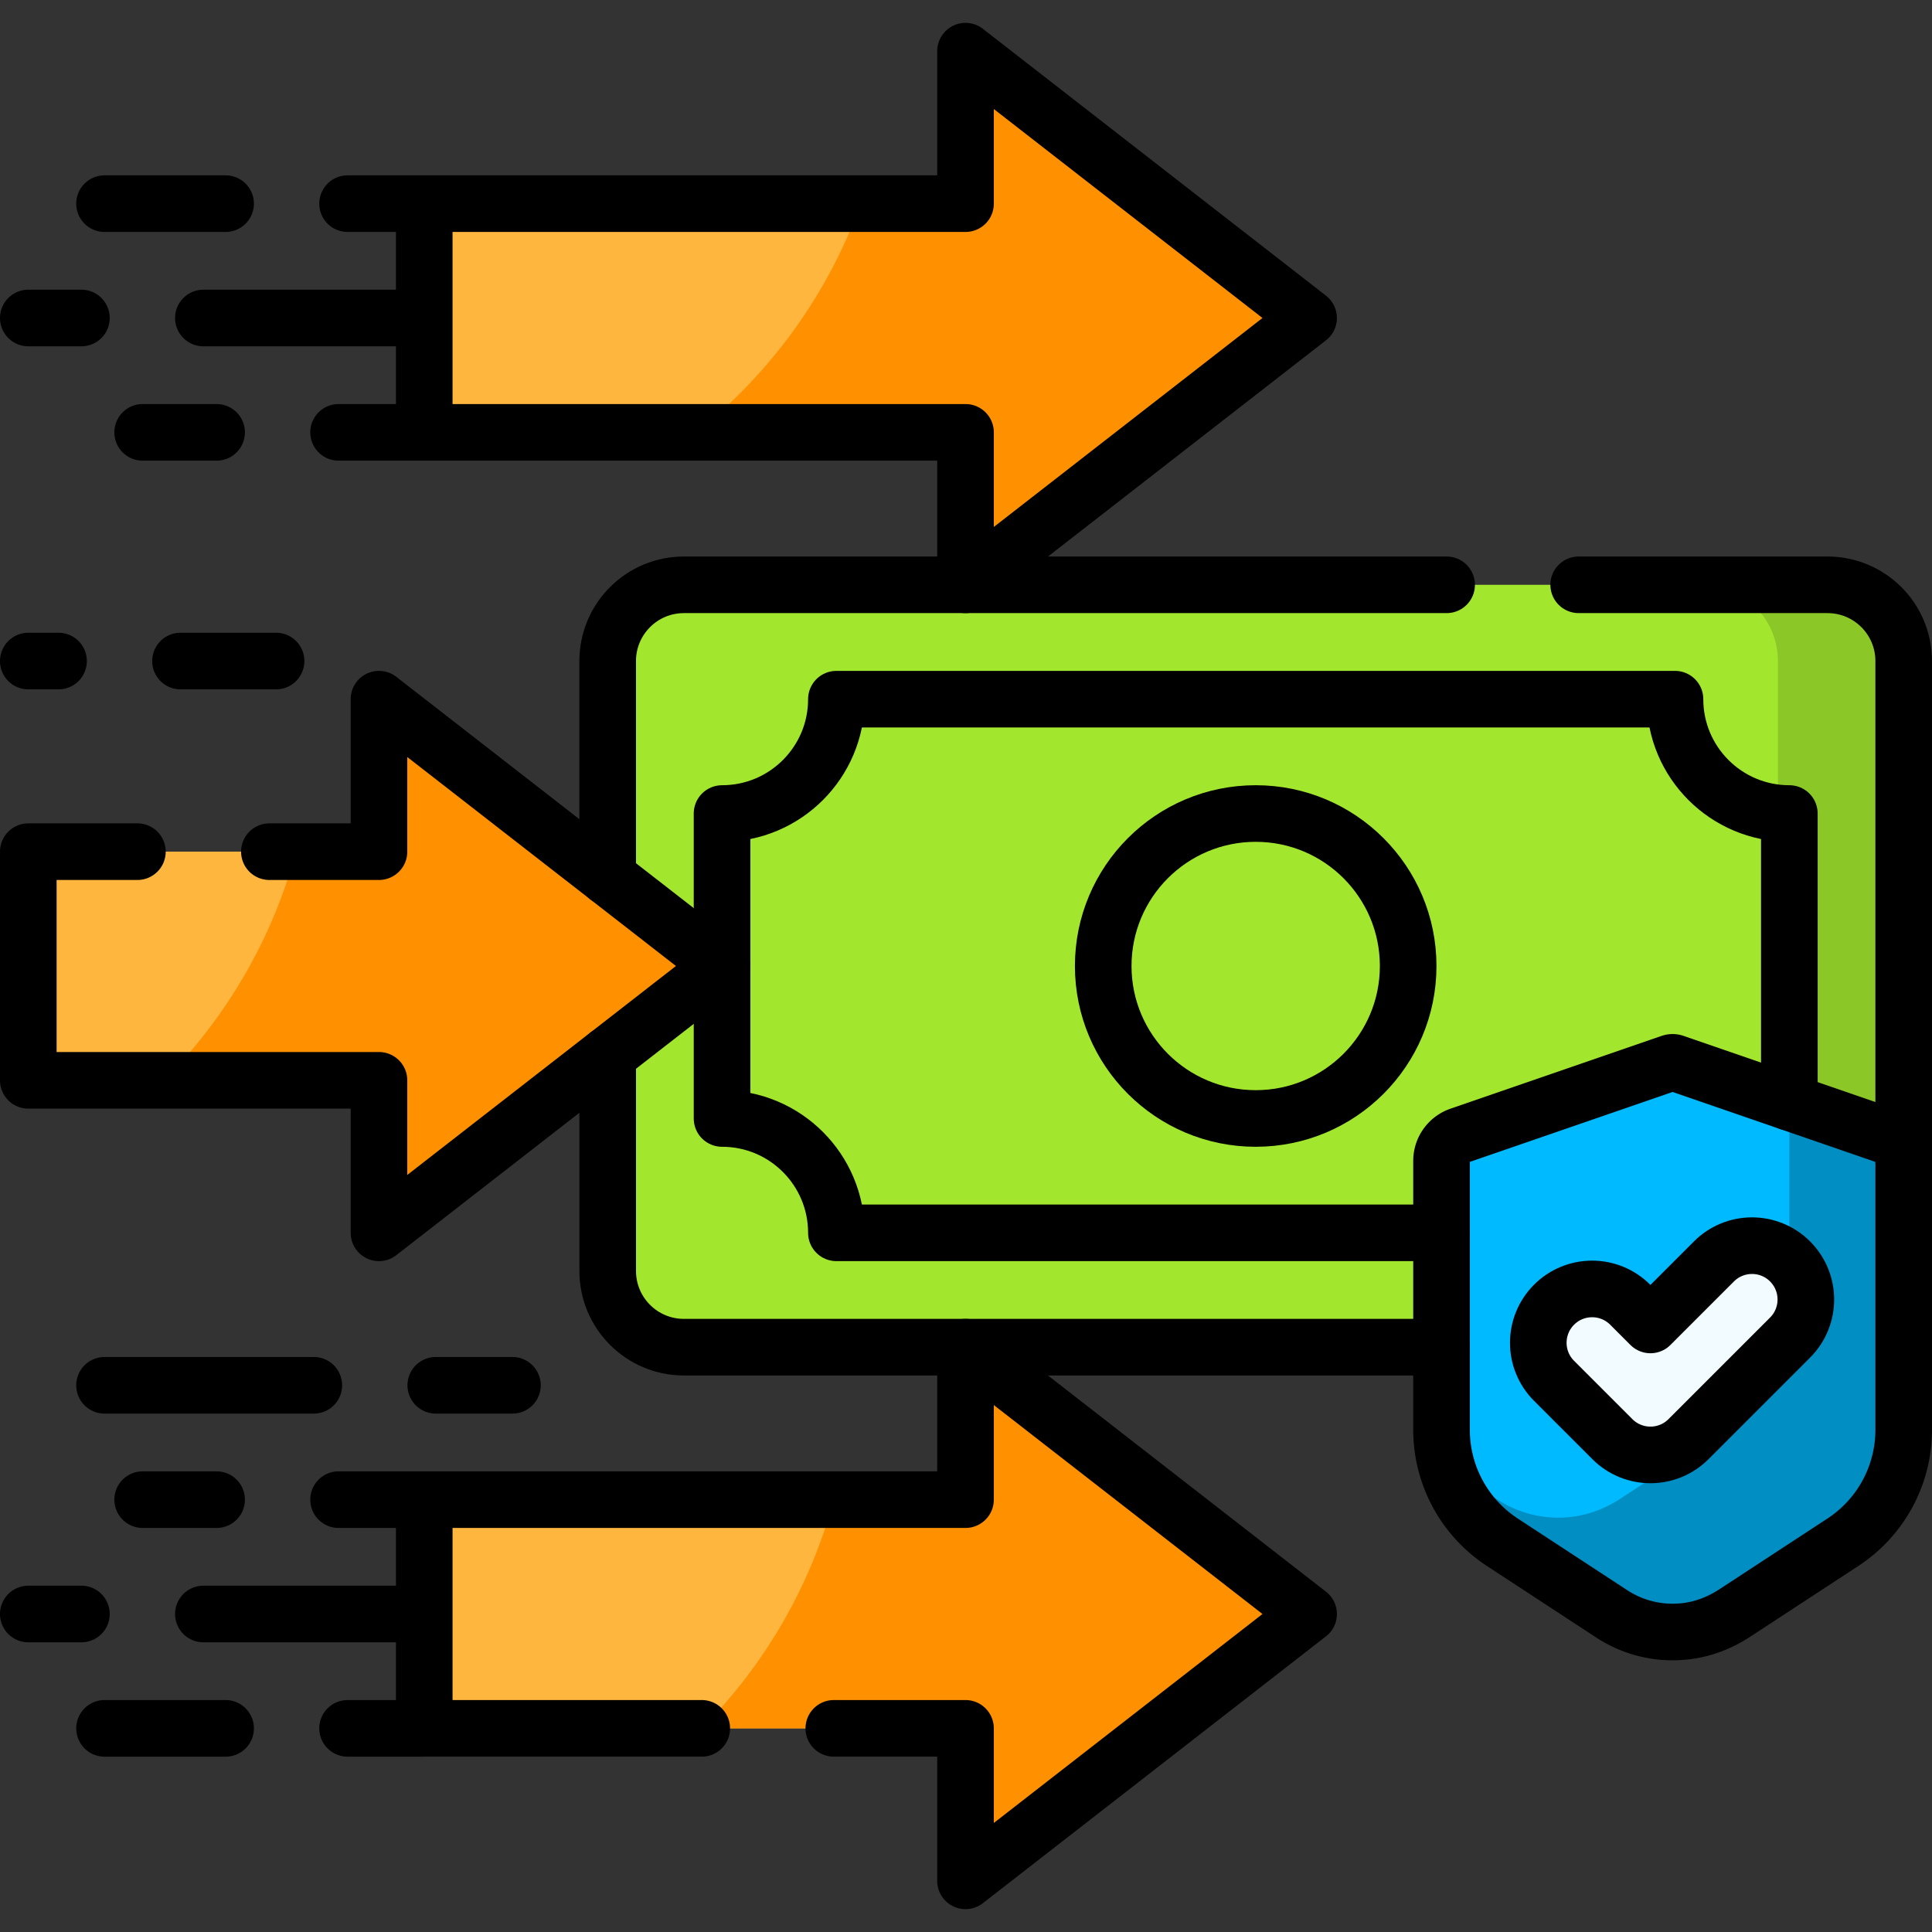 <svg xmlns="http://www.w3.org/2000/svg" version="1.1" xmlns:xlink="http://www.w3.org/1999/xlink" width="512" height="512" x="0" y="0" viewBox="0 0 512 512" style="enable-background:new 0 0 512 512" xml:space="preserve" class=""><rect x="0" y="0" width="512" height="512" fill="#333333" stroke="none"/><g><path d="M484.297 357.016H181.248c-11.158 0-20.203-9.045-20.203-20.203V175.186c0-11.158 9.045-20.203 20.203-20.203h303.049c11.158 0 20.203 9.045 20.203 20.203v161.626c0 11.158-9.045 20.204-20.203 20.204z" style="" fill="#a2e62e" data-original="#a2e62e" class=""></path><path d="M484.297 154.983h-33.335c11.158 0 20.203 9.045 20.203 20.203v161.626c0 11.158-9.045 20.203-20.203 20.203h33.335c11.158 0 20.203-9.045 20.203-20.203V175.186c0-11.157-9.045-20.203-20.203-20.203z" style="" fill="#8bc727" data-original="#8bc727"></path><path d="m191.35 255.999-90.915-70.711v40.407H7.5v60.609h92.935v40.407z" style="" fill="#ffb63f" data-original="#62dbfb" class="" opacity="1"></path><path d="m191.35 255.999-90.915-70.711v40.406H78.428c-6.278 23.237-18.519 44.023-34.99 60.61h56.997v40.406l90.915-70.711z" style="" fill="#ff9100" data-original="#01d0fb" class="" opacity="1"></path><path d="m346.787 84.272-90.915-70.711v40.406H112.429v60.61h143.443v40.406z" style="" fill="#ffb63f" data-original="#62dbfb" class="" opacity="1"></path><path d="m346.787 84.272-90.915-70.711v40.406h-27.774c-8.69 24.058-23.934 44.978-43.577 60.61h71.351v40.406l90.915-70.711z" style="" fill="#ff9100" data-original="#01d0fb" class="" opacity="1"></path><path d="m346.787 427.727-90.915 70.712v-40.407H112.429v-60.61h143.443v-40.406z" style="" fill="#ffb63f" data-original="#62dbfb" class="" opacity="1"></path><path d="m346.787 427.727-90.915-70.711v40.406h-34.91c-6.278 23.237-18.519 44.023-34.99 60.61h69.9v40.406l90.915-70.711z" style="" fill="#ff9100" data-original="#01d0fb" class="" opacity="1"></path><path d="M447.146 432.245c-7.09.925-14.131-.704-20.016-4.557l-29.005-18.985a35.603 35.603 0 0 1-16.105-29.79v-71.268a7.12 7.12 0 0 1 4.8-6.732l55.977-19.302a1.435 1.435 0 0 1 .929 0l55.976 19.302a7.121 7.121 0 0 1 4.8 6.732v71.268a35.605 35.605 0 0 1-16.106 29.791l-28.66 18.76c-3.802 2.487-8.087 4.194-12.59 4.781z" style="" fill="#00baff" data-original="#ffe177" class="" opacity="1"></path><path d="m499.7 300.913-25.505-8.795v56.49a35.605 35.605 0 0 1-16.106 29.791l-28.66 18.76c-3.8 2.487-8.085 4.194-12.588 4.782-7.09.925-14.131-.704-20.016-4.557l-13.452-8.805a35.587 35.587 0 0 0 14.752 20.125l29.005 18.985c5.886 3.853 12.926 5.481 20.016 4.557 4.503-.588 8.788-2.295 12.588-4.782l28.66-18.76a35.605 35.605 0 0 0 16.106-29.791v-71.268a7.122 7.122 0 0 0-4.8-6.732z" style="" fill="#008ec3" data-original="#ffc344" class="" opacity="1"></path><path d="m437.382 351.124-5.363-5.363c-5.572-5.572-14.605-5.572-20.177 0-5.572 5.572-5.572 14.605 0 20.177l15.451 15.451c5.572 5.572 14.605 5.572 20.177 0l26.918-26.918c5.572-5.572 5.572-14.605 0-20.177-5.572-5.572-14.605-5.572-20.177 0l-16.829 16.83z" style="" fill="#f2fbff" data-original="#f2fbff"></path><path d="M418.37 154.98h65.93c11.16 0 20.2 9.04 20.2 20.21v132.46M161.04 232.43v-57.24c0-11.17 9.05-20.21 20.21-20.21h202.12M161.045 279.567v57.246c0 11.162 9.041 20.203 20.203 20.203h200.77" style="stroke-width:15;stroke-linecap:round;stroke-linejoin:round;stroke-miterlimit:10;" fill="none" stroke="#000000" stroke-width="15" stroke-linecap="round" stroke-linejoin="round" stroke-miterlimit="10" data-original="#000000" class=""></path><path d="M382.018 326.711H221.654c0-16.738-13.566-30.305-30.305-30.305v-80.813c16.738 0 30.305-13.566 30.305-30.305H443.89c0 16.738 13.566 30.305 30.305 30.305v76.52" style="stroke-width:15;stroke-linecap:round;stroke-linejoin:round;stroke-miterlimit:10;" fill="none" stroke="#000000" stroke-width="15" stroke-linecap="round" stroke-linejoin="round" stroke-miterlimit="10" data-original="#000000" class=""></path><circle cx="332.772" cy="255.999" r="40.407" style="stroke-width:15;stroke-linecap:round;stroke-linejoin:round;stroke-miterlimit:10;" fill="none" stroke="#000000" stroke-width="15" stroke-linecap="round" stroke-linejoin="round" stroke-miterlimit="10" data-original="#000000" class=""></circle><path d="M71.39 225.699h29.04V185.29l90.92 70.709-90.92 70.711v-40.411H7.5v-60.6h28.91M346.787 84.272l-90.915-70.711v40.406H112.429v60.61h143.443v40.406zM220.97 458.03h34.9v40.41l90.92-70.711-90.92-70.709v40.399H112.43v60.611h73.54M112.426 53.967H92.111M59.786 53.967H27.703M112.426 114.577H89.727M57.402 114.577H37.805M21.572 84.272H7.5M112.426 84.272H53.897M115.486 367.117h20.315M27.703 367.117h55.458M15.511 175.186H7.5M73.161 175.186H47.836M92.111 458.032h20.315M27.703 458.032h32.083M89.727 397.422h22.699M37.805 397.422h19.597M7.5 427.727h14.072M53.897 427.727h58.529M447.146 432.245c-7.09.925-14.131-.704-20.016-4.557l-29.005-18.985a35.603 35.603 0 0 1-16.105-29.79v-71.268a7.12 7.12 0 0 1 4.8-6.732l55.977-19.302a1.435 1.435 0 0 1 .929 0l55.976 19.302a7.121 7.121 0 0 1 4.8 6.732v71.268a35.605 35.605 0 0 1-16.106 29.791l-28.66 18.76c-3.802 2.487-8.087 4.194-12.59 4.781z" style="stroke-width:15;stroke-linecap:round;stroke-linejoin:round;stroke-miterlimit:10;" fill="none" stroke="#000000" stroke-width="15" stroke-linecap="round" stroke-linejoin="round" stroke-miterlimit="10" data-original="#000000" class=""></path><path d="m437.382 351.124-5.363-5.363c-5.572-5.572-14.605-5.572-20.177 0v0c-5.572 5.572-5.572 14.605 0 20.177l15.451 15.451c5.572 5.572 14.605 5.572 20.177 0l26.918-26.918c5.572-5.572 5.572-14.605 0-20.177h0c-5.572-5.572-14.605-5.572-20.177 0l-16.829 16.83z" style="stroke-width:15;stroke-linecap:round;stroke-linejoin:round;stroke-miterlimit:10;" fill="none" stroke="#000000" stroke-width="15" stroke-linecap="round" stroke-linejoin="round" stroke-miterlimit="10" data-original="#000000" class=""></path></g></svg>